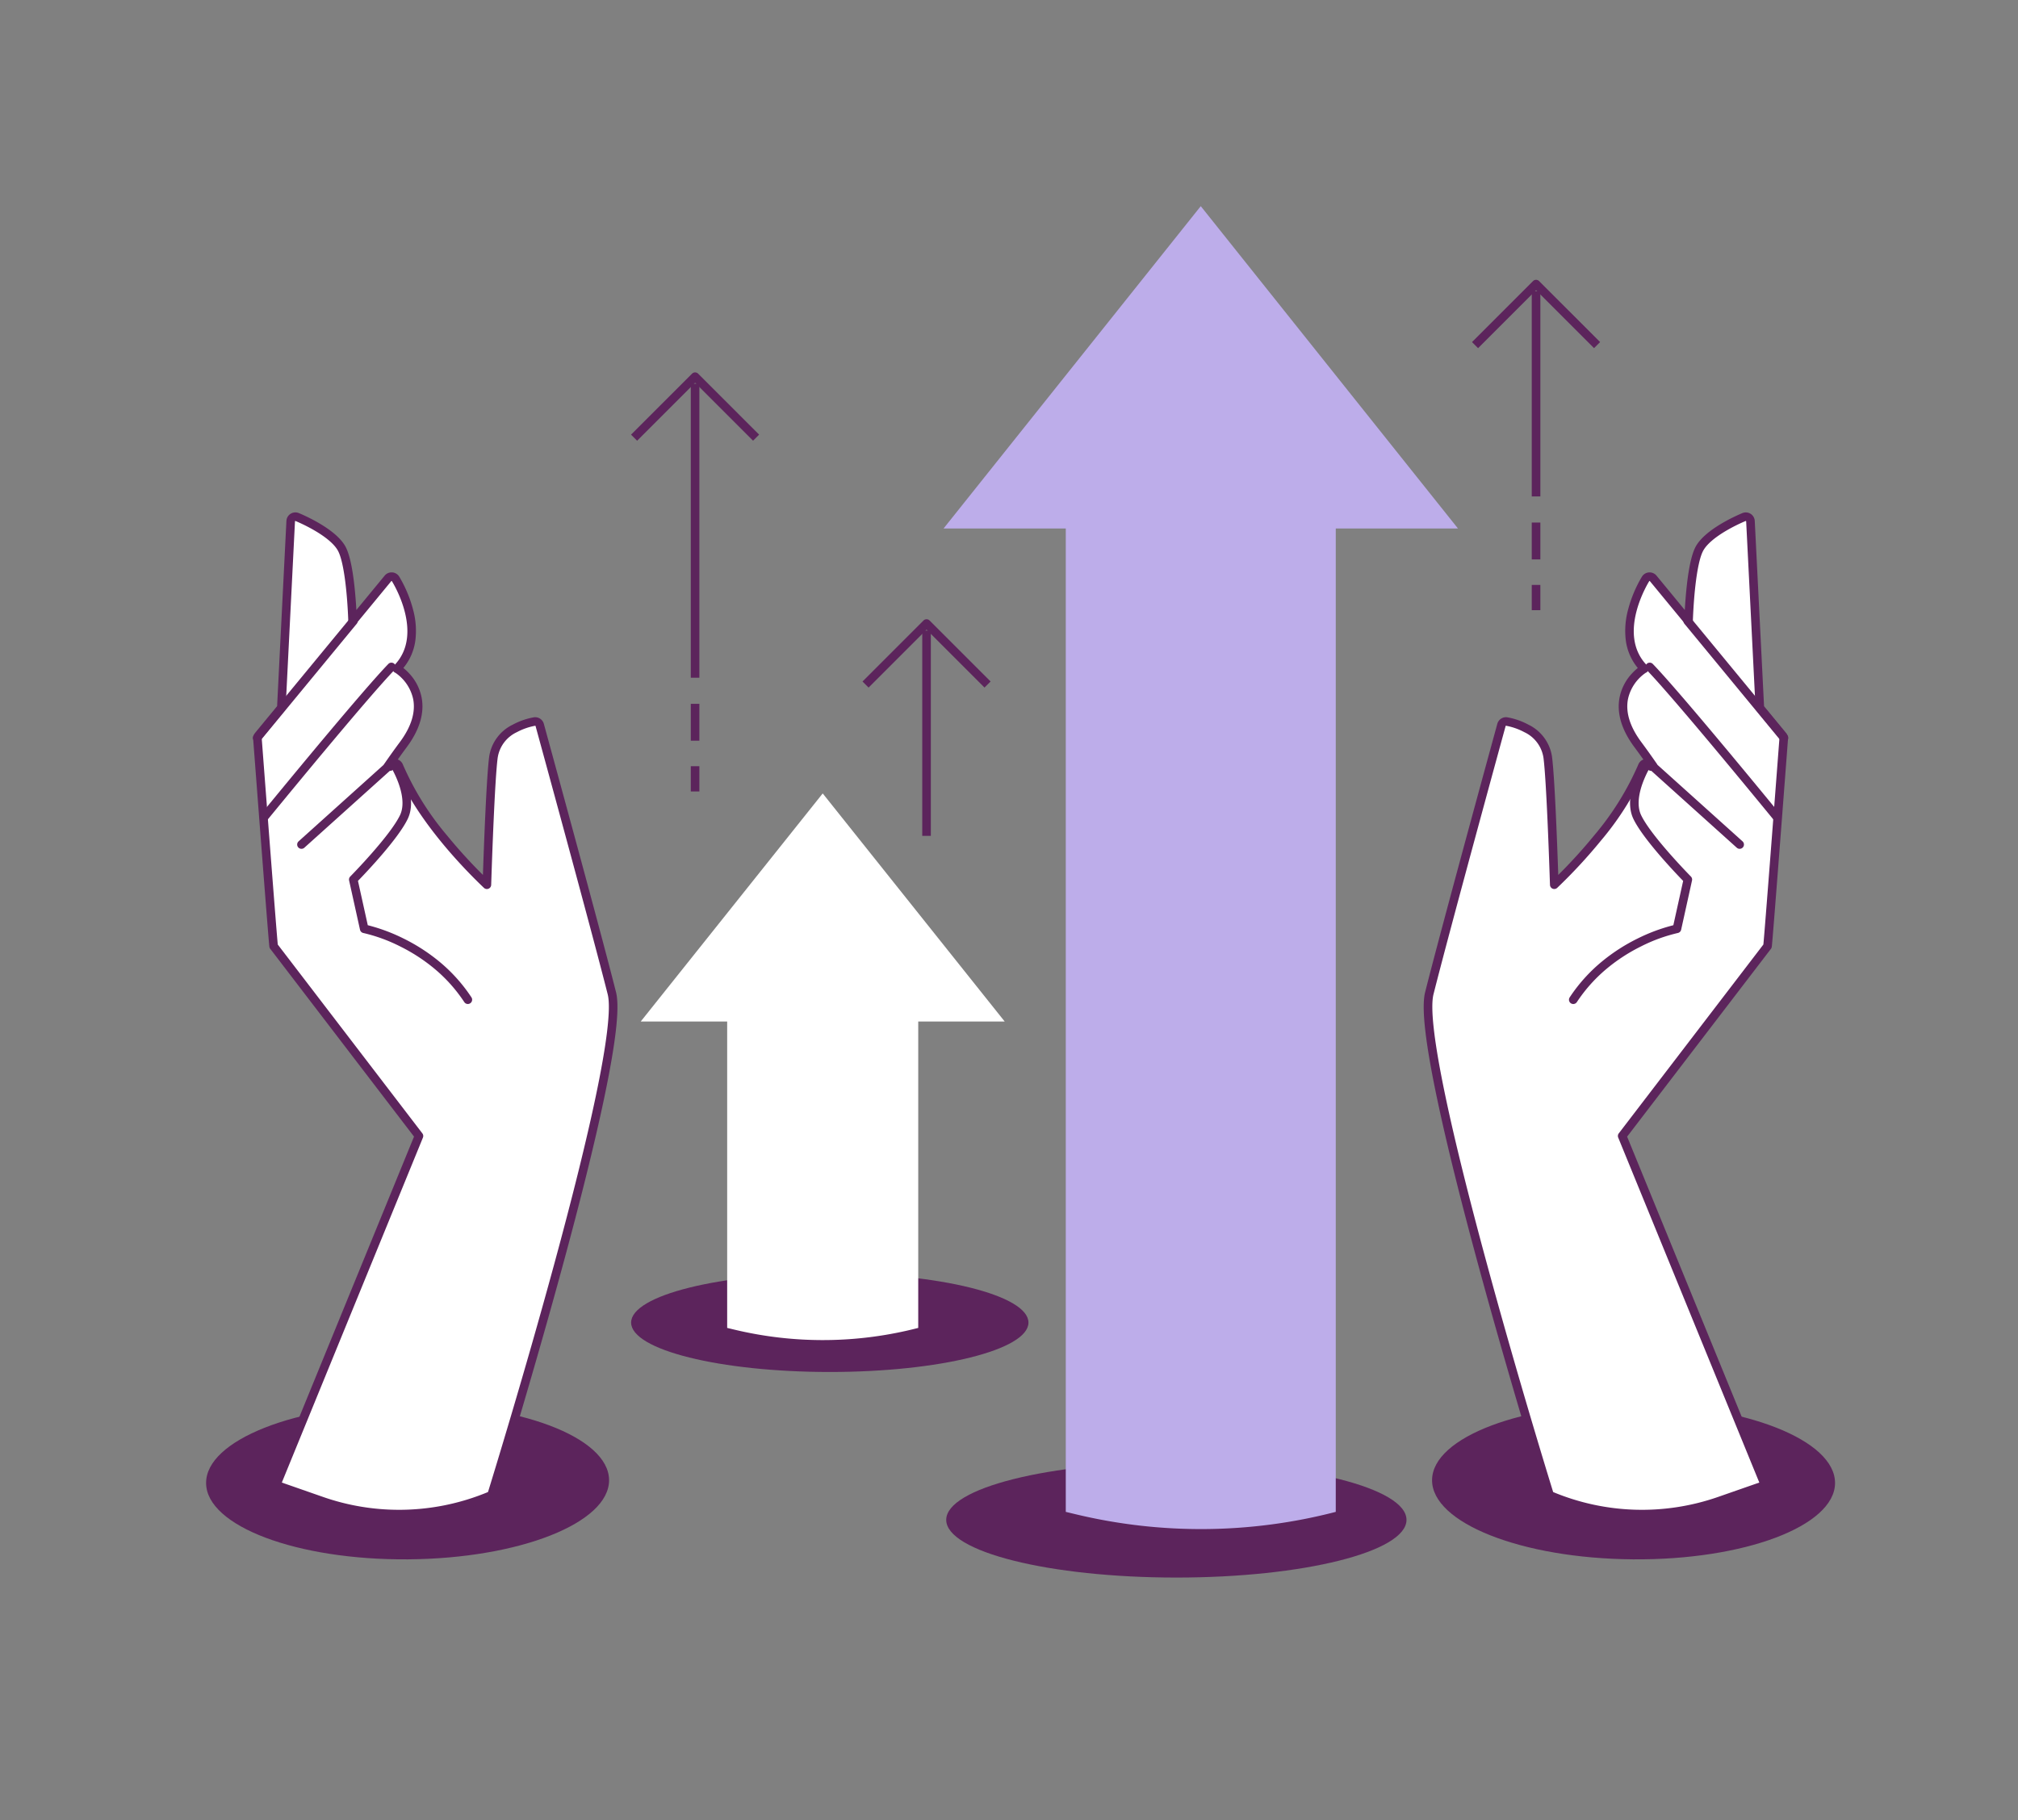 <?xml version="1.0" encoding="UTF-8"?>
<svg xmlns="http://www.w3.org/2000/svg" xmlns:xlink="http://www.w3.org/1999/xlink" width="470" height="424" viewBox="0 0 470 424"><rect x="0" y="0" width="470" height="424" fill="#808080" stroke="none"/><defs/><g id="Img-developper-banner"><g id="Groupe_8664" transform="translate(48 48.021)"><g id="Groupe_8663"><path id="Tracé_10564" d="M165.818,195.49c0,6.356-20.716,11.508-46.271,11.508s-46.27-5.152-46.27-11.508,20.716-11.508,46.27-11.508,46.271,5.152,46.271,11.508" transform="translate(25.713 64.562)" fill="#5c245c"/><path id="Tracé_10565" d="M117.318,101.262,74.934,154.388H159.7Z" transform="translate(26.295 35.534)" fill="#fff"/><path id="Tracé_10566" d="M134.335,213.97h0a88.429,88.429,0,0,1-42.9.385l-1.6-.385V134.858h44.5Z" transform="translate(31.526 47.323)" fill="#fff"/><path id="Tracé_10567" d="M234.8,230.01c0,7.422-24,13.44-53.6,13.44s-53.6-6.018-53.6-13.44,24-13.44,53.6-13.44,53.6,6.018,53.6,13.44" transform="translate(44.779 75.997)" fill="#5c245c"/><path id="Tracé_10568" d="M187.046,0l-59.9,75.077h119.8Z" transform="translate(44.617 0)" fill="#bdadea"/><path id="Tracé_10569" d="M211.094,287.485h0a124.95,124.95,0,0,1-60.624.543l-2.257-.543V47.477h62.881Z" transform="translate(52.01 16.66)" fill="#bdadea"/><path id="Tracé_10570" d="M93.856,224.257c.078,10-20.869,18.275-46.786,18.478S.079,234.994,0,224.992s20.868-18.275,46.785-18.478,46.991,7.741,47.07,17.743" transform="translate(0 72.467)" fill="#5c245c"/><path id="Tracé_10571" d="M46.466,197.8,13.207,279.123,23.8,282.818a54.822,54.822,0,0,0,39.568-1.339c.054-.1,31.721-102.287,28.034-116.92-3.756-14.914-16.68-62.03-16.811-62.5a1.089,1.089,0,0,0-1.22-.79c-.353.055-8.651,1.433-9.555,8.324-.67,5.1-1.308,23.118-1.522,29.692-4.342-4.128-15.673-15.648-20.492-27.625a1.076,1.076,0,0,0-2.039.093,1.072,1.072,0,0,0-.409-.147c-.027,0-.053.008-.081.007,1.028-1.487,2.241-3.2,3.56-4.977,2.825-3.8,3.924-7.439,3.269-10.809a10.991,10.991,0,0,0-4.659-6.81.858.858,0,0,0-.1-.035c.123-.138.253-.282.367-.408,7.137-7.835-.366-20.021-.689-20.538a1.092,1.092,0,0,0-1.766-.113l-8.237,10c-.1-2.94-.615-13.6-2.6-17.051-2.27-3.937-9.987-7.107-10.314-7.244a1.09,1.09,0,0,0-1.5.956L14.44,97.6a1.021,1.021,0,0,0,.068.358L9.1,104.523a1.1,1.1,0,0,0-.246.774s3.65,48.134,3.773,48.3Z" transform="translate(3.107 18.789)" fill="#fff"/><path id="Tracé_10572" d="M41.85,286.877h0a55.685,55.685,0,0,1-18.384-3.114l-10.589-3.695a1,1,0,0,1-.6-1.323l33.042-80.8L11.835,154.2l-.008-.01c-.18-.241-.193-.384-.257-1.075-.033-.355-.078-.88-.136-1.562-.106-1.264-.255-3.114-.444-5.5-.318-4.014-.753-9.6-1.291-16.6-.917-11.917-1.831-23.969-1.841-24.089a2.09,2.09,0,0,1,.47-1.484l5.112-6.206c0-.043,0-.088,0-.133L15.6,54.53a2.093,2.093,0,0,1,2.869-1.835l.014.006.015.006c1.4.581,8.487,3.682,10.78,7.661.918,1.59,1.637,4.654,2.137,9.1.235,2.095.386,4.177.479,5.808l6.587-8a2.079,2.079,0,0,1,1.612-.761c.043,0,.087,0,.13,0a2.1,2.1,0,0,1,1.638.968l.006.009a29.668,29.668,0,0,1,3.264,7.811,18.682,18.682,0,0,1,.517,6.944,12.615,12.615,0,0,1-2.81,6.536,12.683,12.683,0,0,1,1.429,1.347,11.461,11.461,0,0,1,2.813,5.491c.711,3.657-.449,7.559-3.448,11.6-.68.915-1.379,1.879-2.09,2.88a2.072,2.072,0,0,1,1.184,1.175h0A66.254,66.254,0,0,0,53,127.781a118.578,118.578,0,0,0,8.367,9.208c.278-8.122.848-22.906,1.455-27.53a9.889,9.889,0,0,1,5.5-7.474,16.529,16.529,0,0,1,4.893-1.708,2.116,2.116,0,0,1,.324-.025,2.089,2.089,0,0,1,2.016,1.541c.184.668,13.038,47.522,16.815,62.522.891,3.536-.028,11.674-2.809,24.879-2.174,10.323-5.475,23.626-9.811,39.54-3.872,14.211-7.85,27.844-10.5,36.779-1.533,5.158-2.778,9.268-3.552,11.807-1.373,4.5-1.4,4.543-1.456,4.65a1,1,0,0,1-.479.429,55.817,55.817,0,0,1-21.906,4.478Zm-27.319-8.35,9.593,3.348a53.687,53.687,0,0,0,17.725,3h0a53.815,53.815,0,0,0,20.7-4.139c1.063-3.431,8.444-27.44,15.384-52.946,4.295-15.783,7.561-28.967,9.707-39.187,1.269-6.04,2.153-11.09,2.63-15.01.513-4.218.566-7.176.159-8.793-3.782-15.02-16.684-62.045-16.8-62.482l0-.008a.088.088,0,0,0-.085-.062H73.52a14.6,14.6,0,0,0-4.246,1.489,7.87,7.87,0,0,0-4.47,5.977c-.676,5.148-1.33,23.953-1.514,29.594a1,1,0,0,1-1.689.692c-4.614-4.387-15.87-15.9-20.731-27.976l0-.006a.082.082,0,0,0-.076-.053.088.088,0,0,0-.033.007c-.021.008-.036.045-.043.065a1,1,0,0,1-1.465.568h-.029a1,1,0,0,1-.775-1.567c1.224-1.771,2.429-3.455,3.579-5,2.65-3.568,3.69-6.939,3.09-10.021a9.956,9.956,0,0,0-4.122-6.1c-.022-.008-.046-.018-.071-.03a1,1,0,0,1-.33-1.575c.151-.17.274-.306.376-.417,6.582-7.226-.436-18.749-.8-19.327a.1.1,0,0,0-.067-.046h-.014a.085.085,0,0,0-.067.031l-8.238,10a1,1,0,0,1-1.771-.6c-.224-6.337-.991-14.021-2.471-16.587-.835-1.448-2.715-3.05-5.436-4.632a39.248,39.248,0,0,0-4.38-2.181l-.006,0a.1.1,0,0,0-.086.007.091.091,0,0,0-.04.071L15.442,97.6l.014.045.009.028a1,1,0,0,1-.184.928l-5.406,6.563a.094.094,0,0,0-.02.066c.954,12.585,3.419,44.853,3.734,47.978l33.674,43.985a1,1,0,0,1,.132.986Z" transform="translate(3.107 18.789)" fill="#5c245c"/><path id="Ligne_276" d="M0,28.2a1,1,0,0,1-.635-.228,1,1,0,0,1-.136-1.408L21.645-.636a1,1,0,0,1,1.408-.136A1,1,0,0,1,23.189.636L.772,27.834A1,1,0,0,1,0,28.2Z" transform="translate(11.896 96.636)" fill="#5c245c"/><path id="Tracé_10573" d="M9.967,115.5a1,1,0,0,1-.773-1.634c7.009-8.551,23.939-29.091,29.75-35.109a1,1,0,1,1,1.439,1.389c-5.76,5.965-22.648,26.455-29.642,34.987A1,1,0,0,1,9.967,115.5Z" transform="translate(3.498 27.882)" fill="#5c245c"/><path id="Tracé_10574" d="M55.2,152.206a1,1,0,0,1-.837-.451,35.8,35.8,0,0,0-7.3-8.062,40.746,40.746,0,0,0-7.666-4.917,37.763,37.763,0,0,0-8.532-3.108,1,1,0,0,1-.787-.766L27.537,123.43a1,1,0,0,1,.265-.919c.092-.093,9.25-9.4,11.595-14.3,1.112-2.328.4-5.379-.384-7.528a24.438,24.438,0,0,0-1.483-3.247L17.113,115.8a1,1,0,0,1-1.338-1.487L37.1,95.127a1,1,0,0,1,1.508.2c.215.332,5.243,8.188,2.59,13.745-2.232,4.669-9.781,12.587-11.595,14.455l2.284,10.323a41.4,41.4,0,0,1,8.33,3.1,42.775,42.775,0,0,1,8.071,5.163,37.8,37.8,0,0,1,7.742,8.54,1,1,0,0,1-.835,1.549Z" transform="translate(5.77 33.642)" fill="#5c245c"/><path id="Tracé_10575" d="M211.364,224.257c-.078,10,20.869,18.275,46.786,18.478s46.99-7.741,47.068-17.743-20.868-18.275-46.785-18.478-46.991,7.741-47.07,17.743" transform="translate(74.17 72.467)" fill="#5c245c"/><path id="Tracé_10576" d="M255.893,197.8l33.259,81.328-10.588,3.695A54.822,54.822,0,0,1,239,281.479c-.054-.1-31.721-102.287-28.034-116.92,3.756-14.914,16.68-62.03,16.811-62.5a1.089,1.089,0,0,1,1.22-.79c.353.055,8.651,1.433,9.555,8.324.67,5.1,1.308,23.118,1.522,29.692,4.342-4.128,15.673-15.648,20.492-27.625a3.212,3.212,0,0,0,2.448-.054c.027,0,.053.008.081.007-1.028-1.487-2.241-3.2-3.56-4.977-2.825-3.8-3.924-7.439-3.269-10.809a10.991,10.991,0,0,1,4.659-6.81.858.858,0,0,1,.1-.035c-.123-.138-.253-.282-.367-.408-7.137-7.835.366-20.021.689-20.538a1.092,1.092,0,0,1,1.766-.113l8.237,10c.1-2.94.615-13.6,2.6-17.051,2.27-3.937,9.987-7.107,10.314-7.244a1.09,1.09,0,0,1,1.5.956L287.919,97.6a1.022,1.022,0,0,1-.068.358l5.406,6.563a1.1,1.1,0,0,1,.246.774s-3.65,48.134-3.773,48.3Z" transform="translate(73.924 18.789)" fill="#fff"/><path id="Tracé_10577" d="M260.51,286.877A55.818,55.818,0,0,1,238.6,282.4a1,1,0,0,1-.479-.429c-.06-.107-.083-.147-1.456-4.65-.775-2.539-2.02-6.649-3.552-11.807-2.655-8.935-6.632-22.568-10.5-36.779-4.336-15.913-7.637-29.216-9.811-39.54-2.781-13.2-3.7-21.343-2.809-24.879,3.783-15.024,16.672-62,16.816-62.525a2.091,2.091,0,0,1,2.337-1.514,16.528,16.528,0,0,1,4.9,1.708,9.889,9.889,0,0,1,5.5,7.474c.607,4.624,1.177,19.409,1.455,27.53a118.581,118.581,0,0,0,8.367-9.208,66.255,66.255,0,0,0,10.273-16.5,2.072,2.072,0,0,1,1.184-1.175c-.711-1-1.41-1.964-2.09-2.88-3-4.037-4.159-7.939-3.448-11.6a11.461,11.461,0,0,1,2.813-5.49,12.693,12.693,0,0,1,1.429-1.348,12.616,12.616,0,0,1-2.81-6.536,18.682,18.682,0,0,1,.517-6.944,29.663,29.663,0,0,1,3.264-7.811l.006-.009a2.1,2.1,0,0,1,1.638-.968c.043,0,.087,0,.13,0a2.079,2.079,0,0,1,1.613.762l6.586,8c.093-1.631.243-3.713.479-5.808.5-4.451,1.219-7.514,2.137-9.1,2.293-3.978,9.383-7.079,10.78-7.661l.015-.006.014-.006a2.09,2.09,0,0,1,2.869,1.835l2.157,43.022c0,.045,0,.089,0,.131l5.111,6.2a2.089,2.089,0,0,1,.471,1.482c-.009.124-.923,12.175-1.841,24.092-.539,7-.973,12.584-1.291,16.6-.189,2.384-.338,4.234-.444,5.5-.057.682-.1,1.207-.136,1.562-.064.691-.077.835-.257,1.075l-.008.01-33.489,43.744,33.042,80.8a1,1,0,0,1-.6,1.323l-10.588,3.695A55.682,55.682,0,0,1,260.51,286.877Zm-20.7-6.139a53.821,53.821,0,0,0,38.423,1.136l9.593-3.348-32.861-80.352a1,1,0,0,1,.132-.986L288.773,153.2c.315-3.125,2.779-35.393,3.734-47.981a.094.094,0,0,0-.022-.064l-5.4-6.561a1,1,0,0,1-.184-.929l.009-.028.014-.045L284.763,54.63a.092.092,0,0,0-.041-.072.1.1,0,0,0-.085-.007l-.006,0a39.244,39.244,0,0,0-4.38,2.181c-2.721,1.582-4.6,3.183-5.435,4.632-1.48,2.566-2.247,10.25-2.472,16.587a1,1,0,0,1-1.771.6l-8.237-10a.086.086,0,0,0-.068-.033h-.014a.1.1,0,0,0-.067.046c-.36.579-7.377,12.1-.794,19.328.116.127.249.275.374.416a1,1,0,0,1-.33,1.575c-.025.011-.049.021-.071.03a9.957,9.957,0,0,0-4.122,6.1c-.6,3.082.44,6.454,3.09,10.021,1.151,1.549,2.355,3.233,3.579,5a1,1,0,0,1-.775,1.567h-.029a1,1,0,0,1-1.465-.568c-.006-.02-.022-.057-.039-.064a.1.1,0,0,0-.037-.009.082.082,0,0,0-.076.053l0,.006a68.211,68.211,0,0,1-10.577,17.013,120.975,120.975,0,0,1-10.154,10.963,1,1,0,0,1-1.689-.692c-.184-5.641-.838-24.445-1.514-29.594a7.87,7.87,0,0,0-4.47-5.977,14.6,14.6,0,0,0-4.248-1.489h-.013a.088.088,0,0,0-.085.062l0,.008c-.121.437-13.023,47.462-16.8,62.482-.407,1.617-.354,4.575.159,8.793.477,3.92,1.362,8.97,2.63,15.01,2.146,10.219,5.412,23.4,9.707,39.187C231.368,253.3,238.749,277.307,239.812,280.738Z" transform="translate(73.924 18.789)" fill="#5c245c"/><path id="Ligne_277" d="M22.418,28.2a1,1,0,0,1-.772-.364L-.772.636A1,1,0,0,1-.636-.772,1,1,0,0,1,.772-.636l22.417,27.2a1,1,0,0,1-.771,1.636Z" transform="translate(345.077 96.636)" fill="#5c245c"/><path id="Tracé_10578" d="M278.586,115.5a1,1,0,0,1-.774-.366c-6.994-8.532-23.882-29.022-29.642-34.987a1,1,0,1,1,1.439-1.389c5.811,6.018,22.741,26.557,29.75,35.109a1,1,0,0,1-.773,1.634Z" transform="translate(87.339 27.882)" fill="#5c245c"/><path id="Tracé_10579" d="M235.708,152.206a1,1,0,0,1-.835-1.549,37.79,37.79,0,0,1,7.742-8.54,42.771,42.771,0,0,1,8.071-5.163,41.4,41.4,0,0,1,8.33-3.1l2.283-10.323c-1.814-1.868-9.361-9.786-11.593-14.455-2.655-5.558,2.373-13.414,2.588-13.746a1,1,0,0,1,1.508-.2l21.328,19.184a1,1,0,1,1-1.338,1.487L253.377,97.434a24.446,24.446,0,0,0-1.5,3.283c-.78,2.138-1.477,5.173-.369,7.492,2.344,4.9,11.5,14.209,11.593,14.3a1,1,0,0,1,.265.918L260.832,134.9a1,1,0,0,1-.787.766,37.765,37.765,0,0,0-8.532,3.108,40.742,40.742,0,0,0-7.666,4.917,35.787,35.787,0,0,0-7.3,8.062A1,1,0,0,1,235.708,152.206Z" transform="translate(82.713 33.642)" fill="#5c245c"/><path id="Tracé_10580" d="M74.494,44.32,73.08,42.906,87.288,28.7a1,1,0,0,1,1.414,0L102.909,42.9,101.5,44.316l-13.5-13.5Z" transform="translate(25.893 10.318)" fill="#5c245c"/><path id="Ligne_278" d="M1,68.483H-1V0H1Z" transform="translate(113.887 41.359)" fill="#5c245c"/><path id="Ligne_279" d="M1,8.585H-1V0H1Z" transform="translate(113.887 115.926)" fill="#5c245c"/><path id="Ligne_280" d="M1,5.883H-1V0H1Z" transform="translate(113.887 130.454)" fill="#5c245c"/><path id="Tracé_10581" d="M114.4,86.885l-1.414-1.414,14.208-14.21a1,1,0,0,1,1.414,0l14.208,14.206L141.4,86.881l-13.5-13.5Z" transform="translate(39.896 25.254)" fill="#5c245c"/><path id="Ligne_281" d="M1,47.818H-1V0H1Z" transform="translate(167.795 98.861)" fill="#5c245c"/><path id="Tracé_10582" d="M219.482,28.358l-1.414-1.414,14.209-14.21a1,1,0,0,1,1.414,0L247.9,26.94l-1.414,1.414-13.5-13.5Z" transform="translate(76.771 4.717)" fill="#5c245c"/><path id="Ligne_282" d="M1,47.818H-1V0H1Z" transform="translate(309.753 19.796)" fill="#5c245c"/><path id="Ligne_283" d="M1,8.585H-1V0H1Z" transform="translate(309.753 73.698)" fill="#5c245c"/><path id="Ligne_284" d="M1,5.883H-1V0H1Z" transform="translate(309.753 88.226)" fill="#5c245c"/></g></g></g></svg>
